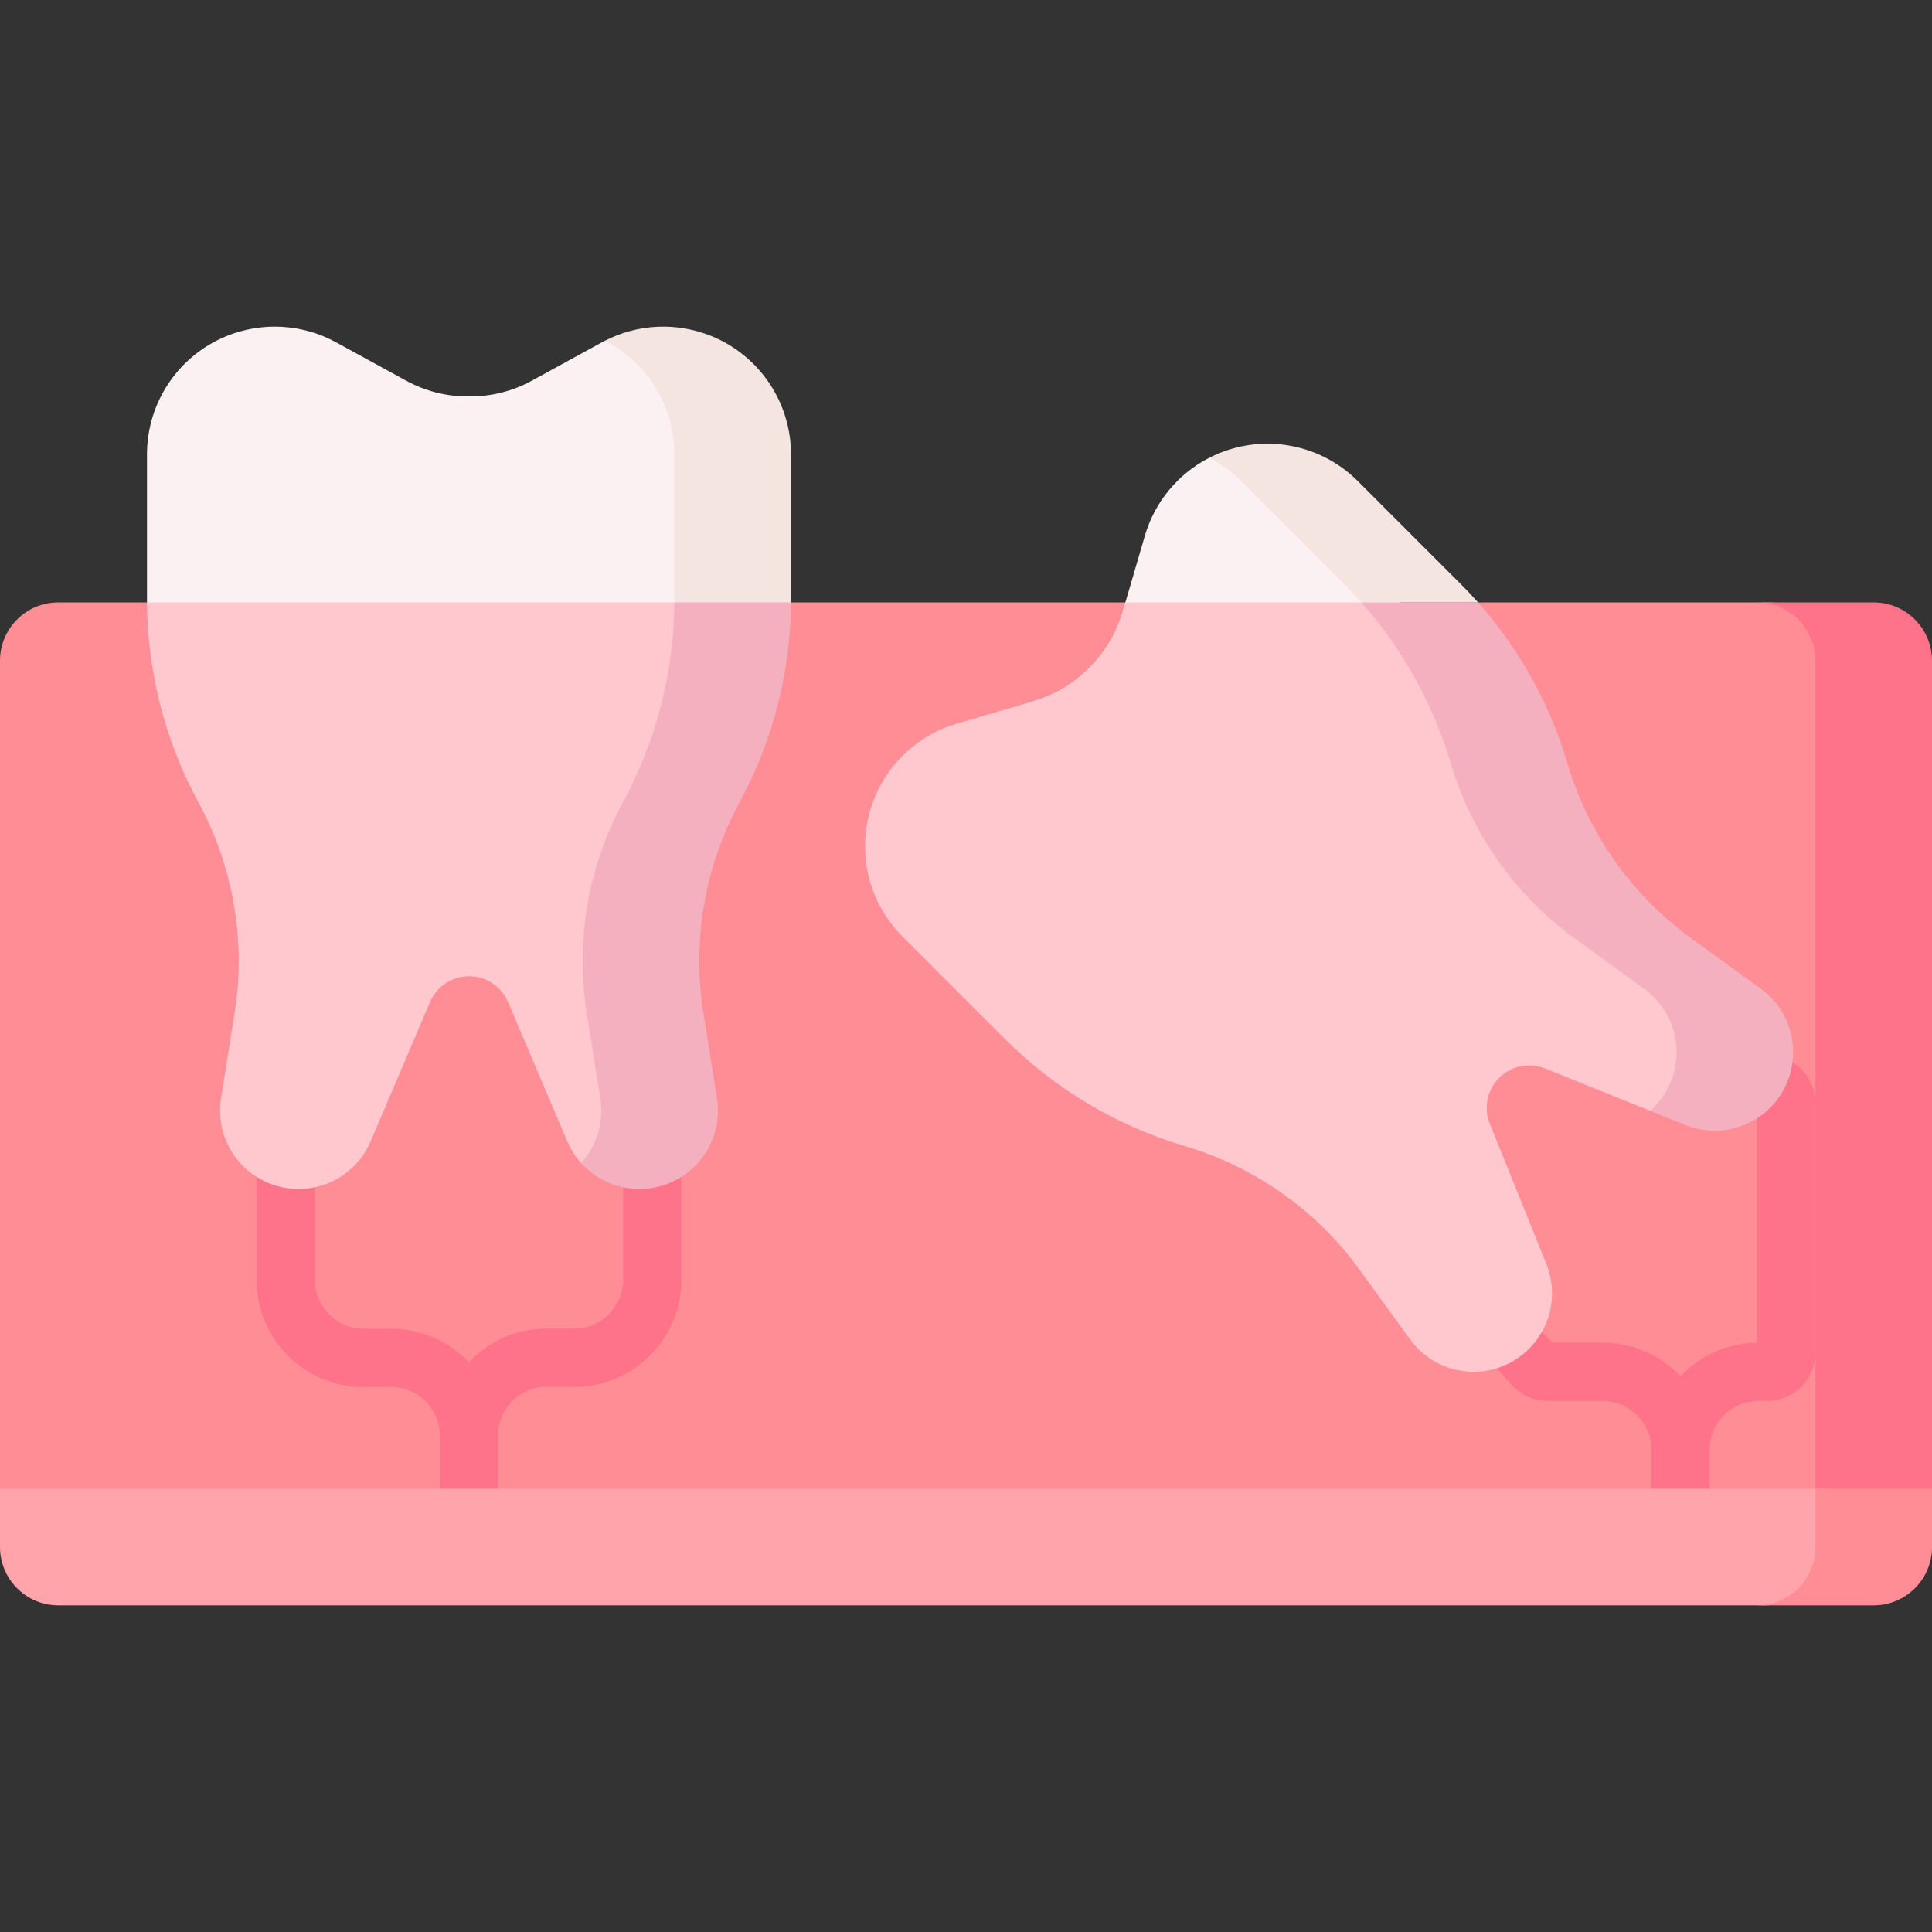<svg id="Capa_1" enable-background="new 0 0 512 512" height="512" viewBox="0 0 512 512" width="512" xmlns="http://www.w3.org/2000/svg"><rect x="0" y="0" width="512" height="512" fill="#333333" stroke="none"/><g><path d="m15.453 159.644c-8.535 0-15.453 6.919-15.453 15.453v220.459c0 8.534 6.918 15.453 15.453 15.453h453.28c8.534 0 15.453-6.918 15.453-15.453v-220.459c0-8.534-6.918-15.453-15.453-15.453h-259.112l-84.979 36.612-85.685-36.612z" fill="#ff8d95"/><g fill="#ff738a"><path d="m512 175.099v219.429l-11.453 15.453-19.452-15.453v-219.429c0-8.54-6.923-15.453-15.453-15.453h30.905c8.53 0 15.453 6.913 15.453 15.453z"/><path d="m474.087 280.966-18.353-9.282c-3.807-1.925-8.456-.4-10.381 3.407-1.927 3.808-.4 8.456 3.407 10.381l16.941 8.567v61.776c-8.018.067-15.246 3.487-20.365 8.917-5.169-5.482-12.49-8.914-20.602-8.914h-13.429l-2.407-2.638c-2.875-3.152-7.763-3.374-10.915-.499-3.152 2.877-3.375 7.764-.499 10.915l3.174 3.478c2.434 2.667 5.9 4.196 9.512 4.196h14.564c7.101 0 12.877 5.777 12.877 12.877v10.377c0 4.268 3.459 7.726 7.726 7.726 4.268 0 7.726-3.459 7.726-7.726v-10.377-.004c0-7.101 5.777-12.877 12.877-12.877h2.335c7.101 0 12.877-5.777 12.877-12.877v-65.934c.001-4.885-2.708-9.288-7.065-11.489z"/><path d="m172.848 296.796c-4.268 0-7.726 3.459-7.726 7.726v34.673c0 7.101-5.777 12.877-12.877 12.877h-7.353c-8.126 0-15.459 3.444-20.63 8.944-5.168-5.467-12.479-8.889-20.578-8.889h-7.353c-7.101 0-12.877-5.777-12.877-12.877v-34.727c0-4.268-3.459-7.726-7.726-7.726s-7.726 3.459-7.726 7.726v34.727c0 15.621 12.709 28.33 28.33 28.33h7.353c7.101 0 12.877 5.777 12.877 12.877v14.069c0 4.268 3.459 7.726 7.726 7.726 4.268 0 7.726-3.459 7.726-7.726v-14.069-.054c0-7.101 5.777-12.877 12.877-12.877h7.353c15.621 0 28.33-12.709 28.33-28.33v-34.673c0-4.268-3.458-7.727-7.726-7.727z"/></g><path d="m394.799 202.349c-5.341-18.001-15.093-34.383-28.369-47.66 0 0-31.395-32.528-45.972-33.368-8.239 4.225-14.427 11.667-17.046 20.627l-5.948 20.343c-1.595 5.456-4.538 10.422-8.557 14.442l-.509.509c-4.019 4.019-8.986 6.962-14.442 8.557 0 .001 120.843 16.55 120.843 16.55z" fill="#fcf1f2"/><path d="m391.695 159.646h-30.905c-1.504-1.7-3.06-3.348-4.667-4.955l-27.186-27.186c-2.534-2.534-5.398-4.605-8.478-6.181.773-.391 1.566-.762 2.369-1.102 12.671-5.316 27.3-2.431 37.014 7.283l27.186 27.186c1.608 1.607 3.163 3.255 4.667 4.955z" fill="#f4e5e0"/><path d="m463.145 288.146c-5.192 8.952-25.825 6.242-25.825 6.242l-27.855-11.233c-1.36-.546-2.792-.814-4.203-.814-2.926 0-5.81 1.143-7.964 3.297-3.193 3.194-4.162 7.974-2.483 12.156l14.989 37.179c1.02 2.534 1.504 5.172 1.504 7.768 0 7.222-3.77 14.175-10.353 17.987-9.23 5.357-21.005 2.864-27.269-5.769l-13.361-18.44c-5.697-7.871-12.62-14.68-20.449-20.212-7.829-5.542-16.555-9.807-25.868-12.568-17.997-5.336-34.377-15.092-47.656-28.371l-27.187-27.186c-6.48-6.48-9.921-15.133-9.921-23.941 0-4.409.865-8.86 2.637-13.083 3.945-9.406 11.929-16.545 21.726-19.409l20.346-5.944c5.46-1.597 10.426-4.543 14.443-8.561l.505-.505c4.018-4.028 6.964-8.994 8.561-14.443l.773-2.648h62.553l37.395 19.13c4.77 8.004 7.253 16.508 9.921 25.512 5.532 18.626 18.993 38.674 34.724 50.079l17.48 11.575c9.688 6.611 4.732 18.936 2.837 22.202z" fill="#ffc7ce"/><path d="m475.202 278.869c0 3.554-.907 7.149-2.802 10.415-5.192 8.952-16.174 12.723-25.765 8.86l-9.313-3.76c1.617-1.422 3.039-3.142 4.172-5.099 1.895-3.266 2.802-6.861 2.802-10.415 0-6.459-3.008-12.805-8.582-16.844l-18.44-13.372c-15.731-11.404-27.248-27.681-32.78-46.307-2.668-9.004-6.439-17.596-11.208-25.6-3.616-6.068-7.788-11.796-12.496-17.101h30.905c4.708 5.305 8.88 11.033 12.496 17.101 4.77 8.004 8.54 16.596 11.208 25.6 5.532 18.626 17.05 34.903 32.78 46.307l18.44 13.372c5.575 4.038 8.583 10.384 8.583 16.843z" fill="#f4b0be"/><path d="m38.954 120.419c0-13.743 8.31-26.122 21.03-31.329 9.448-3.867 20.136-3.266 29.091 1.637l18.59 10.179c4.986 2.73 10.578 4.161 16.263 4.161h.72c5.684 0 11.277-1.431 16.263-4.161l18.59-10.179c.267-.146.535-.288.804-.426 40.164.364 29.3 78.293 29.298 78.553-.128 18.508-72.52 33.495-72.52 33.495s-77.998-24.197-78.126-42.705c-.002-.259-.003-.519-.003-.778z" fill="#fcf1f2"/><path d="m209.621 120.417v39.229l-15.058 8.5-15.847-8.5v-39.229c0-6.871-2.081-13.403-5.748-18.863-3.152-4.687-7.479-8.602-12.661-11.25 8.787-4.512 19.11-4.965 28.289-1.216 6.356 2.606 11.61 7.005 15.278 12.465 3.666 5.461 5.747 11.993 5.747 18.864z" fill="#f4e5e0"/><path d="m175.378 212.628c-7.036 12.97 0 51.303.731 55.918l3.585 22.499c1.679 10.528-21.763 21.529-25.684 17.175-1.502-1.668-2.754-3.605-3.676-5.771l-15.69-36.88c-1.772-4.152-5.841-6.851-10.353-6.851-2.256 0-4.399.68-6.212 1.865-1.803 1.195-3.255 2.915-4.141 4.986l-15.7 36.88c-4.049 9.519-14.474 14.608-24.467 11.95-9.23-2.452-15.453-10.796-15.453-20.068 0-1.082.082-2.184.258-3.286l3.585-22.499c3.06-19.182-.299-38.838-9.57-55.918-4.481-8.252-7.881-16.998-10.178-26.033-2.219-8.755-3.39-17.85-3.458-26.951l139.761.002s5.491 36.706-3.338 52.982z" fill="#ffc7ce"/><path d="m195.982 212.628c-7.036 12.97-10.673 27.434-10.673 42.042 0 4.626.371 9.261 1.102 13.877l3.585 22.499c1.679 10.528-4.883 20.614-15.195 23.354-1.782.474-3.575.701-5.347.701-5.903 0-11.528-2.524-15.442-6.882 4.069-4.522 6.099-10.765 5.079-17.173l-3.585-22.499c-.731-4.615-1.102-9.251-1.102-13.877 0-14.608 3.636-29.072 10.673-42.042 8.829-16.277 13.506-34.47 13.64-52.982h30.905c-.135 18.513-4.812 36.706-13.64 52.982z" fill="#f4b0be"/><path d="m483.155 394.528v15.453c0 8.53-6.923 15.453-15.453 15.453h-452.249c-8.53-.001-15.453-6.924-15.453-15.454v-15.453h483.155z" fill="#ffa4ab"/><path d="m512 394.528v15.453c0 8.53-6.923 15.453-15.453 15.453h-30.905c8.53 0 15.453-6.923 15.453-15.453v-15.453z" fill="#ff8d95"/></g></svg>